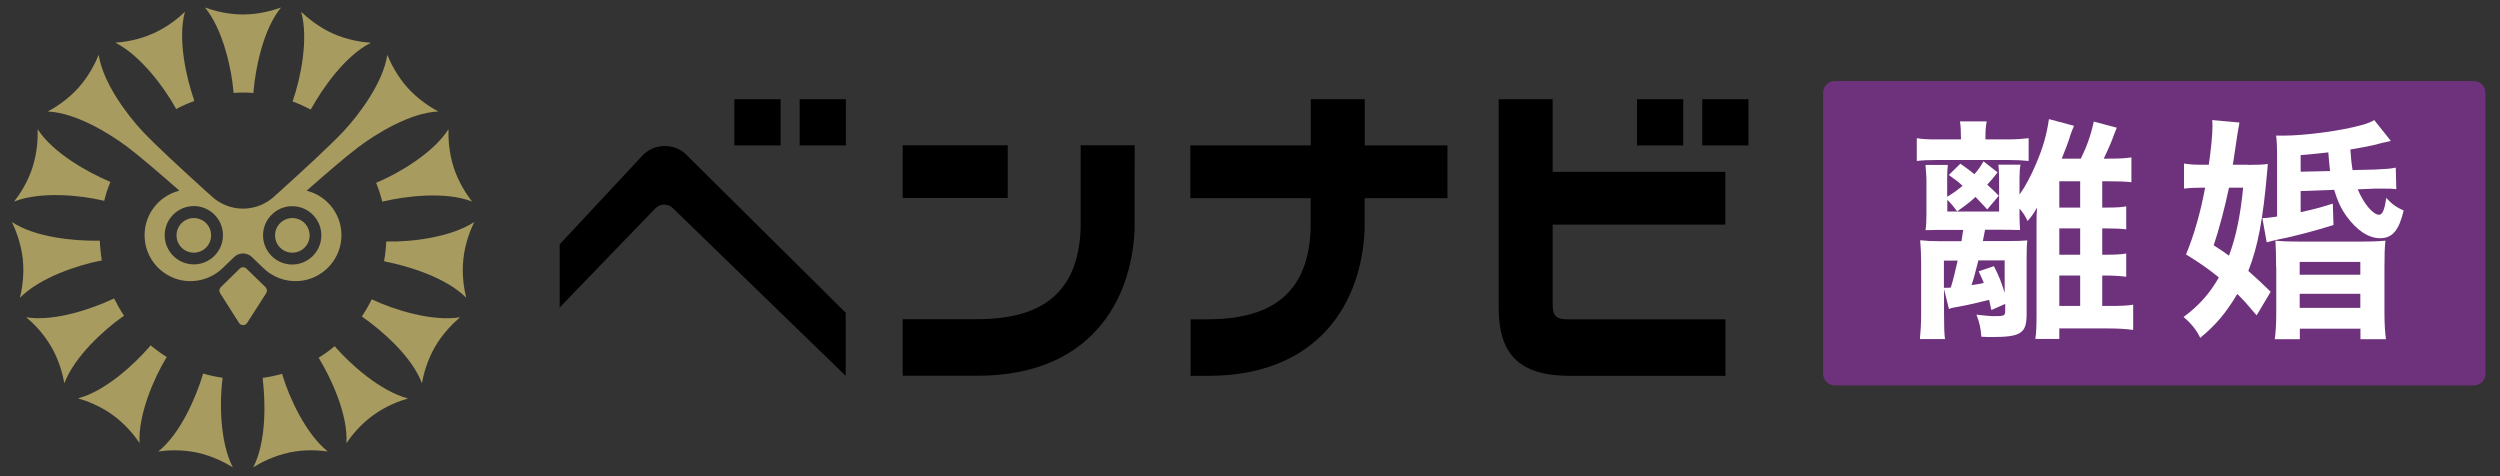 <svg width="105" height="20" viewBox="0 0 105 20" fill="none" xmlns="http://www.w3.org/2000/svg">
<rect x="0" y="0" width="105" height="20" fill="#333333" stroke="none"/>
<path d="M57.326 4.167H55.053V6.108H49.994V8.323H55.048V9.622C54.945 12.209 53.543 13.411 50.704 13.411H50.006V15.786H50.727C55.425 15.786 57.2 12.661 57.314 9.622V8.323H60.794V6.108H57.32V4.167H57.326Z" fill="black"/>
<path d="M45.387 7.401V9.616C45.278 12.203 43.876 13.405 41.043 13.405H37.913V15.78H41.066C45.765 15.78 47.539 12.655 47.653 9.616V7.401L47.659 6.102H45.387V7.401Z" fill="black"/>
<path d="M65.218 4.167H62.946V12.941C62.946 14.83 63.758 15.786 65.945 15.786H72.469V13.411H65.859C65.367 13.411 65.212 13.267 65.212 12.809V9.433H72.463V7.218H65.212V4.173L65.218 4.167Z" fill="black"/>
<path d="M42.325 6.102H37.913V8.317H42.325V6.102Z" fill="black"/>
<path d="M70.695 4.167H68.755V6.108H70.695V4.167Z" fill="black"/>
<path d="M73.436 4.167H71.496V6.108H73.436V4.167Z" fill="black"/>
<path d="M32.785 4.167H30.844V6.108H32.785V4.167Z" fill="black"/>
<path d="M35.526 4.167H33.586V6.108H35.526V4.167Z" fill="black"/>
<path d="M28.853 6.52C28.326 5.987 27.456 6.005 26.953 6.565L23.507 10.263V12.912L27.513 8.763C27.714 8.546 28.057 8.534 28.263 8.746L35.52 15.786V13.136L28.847 6.52H28.853Z" fill="black"/>
<path d="M11.151 12.06L10.35 11.281C10.27 11.207 10.149 11.207 10.069 11.281L9.274 12.06C9.205 12.129 9.194 12.232 9.245 12.312L10.04 13.565C10.121 13.685 10.298 13.685 10.378 13.565L11.18 12.312C11.231 12.232 11.22 12.129 11.151 12.06Z" fill="#A89B5F"/>
<path d="M18.408 4.683C18.093 4.511 17.572 4.19 17.12 3.687C16.668 3.183 16.405 2.639 16.267 2.302C16.09 3.486 15.066 4.831 14.425 5.518C13.887 6.091 12.713 7.172 11.706 8.082C11.66 8.122 11.557 8.214 11.557 8.214C11.22 8.546 10.733 8.763 10.207 8.763C9.68 8.763 9.194 8.546 8.856 8.214C8.856 8.214 8.753 8.122 8.707 8.082C7.7 7.172 6.527 6.091 5.989 5.518C5.348 4.831 4.323 3.486 4.146 2.302C4.008 2.634 3.745 3.183 3.293 3.687C2.841 4.19 2.326 4.511 2.005 4.683C3.201 4.734 4.632 5.627 5.382 6.194C5.868 6.566 6.71 7.281 7.534 8.008C6.641 8.231 5.994 9.072 6.08 10.051C6.16 10.978 6.91 11.728 7.843 11.802C8.438 11.848 8.988 11.625 9.371 11.241L9.835 10.795C10.041 10.595 10.373 10.595 10.579 10.795L11.042 11.241C11.426 11.625 11.969 11.848 12.57 11.802C13.497 11.728 14.253 10.978 14.333 10.051C14.419 9.072 13.772 8.231 12.879 8.008C13.704 7.281 14.545 6.56 15.031 6.194C15.781 5.627 17.212 4.734 18.408 4.683ZM8.141 11.104C7.465 11.104 6.916 10.555 6.916 9.879C6.916 9.204 7.465 8.655 8.141 8.655C8.816 8.655 9.365 9.204 9.365 9.879C9.365 10.555 8.816 11.104 8.141 11.104ZM13.497 9.885C13.497 10.56 12.948 11.11 12.273 11.11C11.597 11.11 11.048 10.56 11.048 9.885C11.048 9.21 11.597 8.66 12.273 8.66C12.948 8.66 13.497 9.21 13.497 9.885Z" fill="#A89B5F"/>
<path d="M10.647 3.91C10.647 3.91 10.647 3.864 10.647 3.841C10.727 2.903 11.042 1.243 11.803 0.316C11.466 0.436 10.882 0.608 10.207 0.608C9.531 0.608 8.947 0.436 8.61 0.316C9.371 1.243 9.726 2.903 9.806 3.841C9.806 3.864 9.806 3.887 9.806 3.904C9.938 3.893 10.069 3.887 10.201 3.887C10.35 3.887 10.493 3.893 10.636 3.904L10.647 3.91Z" fill="#A89B5F"/>
<path d="M8.146 4.185C7.837 3.298 7.448 1.649 7.768 0.493C7.511 0.745 7.042 1.134 6.423 1.409C5.805 1.684 5.204 1.769 4.844 1.792C5.914 2.33 6.916 3.704 7.368 4.522C7.379 4.539 7.391 4.562 7.396 4.58C7.643 4.448 7.894 4.339 8.158 4.242C8.152 4.219 8.14 4.202 8.135 4.179L8.146 4.185Z" fill="#A89B5F"/>
<path d="M4.575 7.613C3.711 7.247 2.228 6.434 1.582 5.427C1.593 5.787 1.57 6.394 1.364 7.035C1.158 7.676 0.815 8.18 0.592 8.466C1.708 8.025 3.396 8.202 4.312 8.42C4.335 8.42 4.352 8.431 4.375 8.437C4.443 8.162 4.529 7.899 4.638 7.642C4.615 7.63 4.598 7.624 4.575 7.613Z" fill="#A89B5F"/>
<path d="M4.123 10.108C3.184 10.125 1.496 9.988 0.5 9.324C0.655 9.65 0.883 10.211 0.958 10.886C1.027 11.556 0.924 12.157 0.838 12.506C1.679 11.653 3.293 11.127 4.214 10.95C4.237 10.95 4.254 10.944 4.277 10.938C4.232 10.669 4.203 10.389 4.191 10.108C4.169 10.108 4.146 10.108 4.123 10.108Z" fill="#A89B5F"/>
<path d="M4.729 12.563C3.877 12.964 2.286 13.519 1.101 13.325C1.376 13.553 1.816 13.977 2.154 14.566C2.492 15.15 2.64 15.745 2.703 16.095C3.127 14.973 4.386 13.834 5.159 13.296C5.176 13.284 5.193 13.273 5.21 13.262C5.056 13.033 4.918 12.787 4.792 12.535C4.77 12.546 4.752 12.552 4.735 12.563H4.729Z" fill="#A89B5F"/>
<path d="M6.28 14.561C5.668 15.271 4.432 16.432 3.276 16.73C3.619 16.827 4.197 17.039 4.741 17.434C5.285 17.829 5.662 18.31 5.863 18.607C5.794 17.411 6.481 15.86 6.967 15.053C6.979 15.036 6.99 15.019 7.002 14.996C6.767 14.847 6.538 14.681 6.326 14.504C6.309 14.521 6.298 14.538 6.28 14.555V14.561Z" fill="#A89B5F"/>
<path d="M8.512 15.757C8.238 16.656 7.585 18.218 6.647 18.962C7.002 18.91 7.614 18.87 8.272 19.008C8.93 19.151 9.468 19.437 9.777 19.626C9.228 18.561 9.222 16.862 9.342 15.929C9.342 15.906 9.342 15.889 9.348 15.866C9.068 15.826 8.799 15.768 8.53 15.688C8.524 15.711 8.518 15.734 8.512 15.751V15.757Z" fill="#A89B5F"/>
<path d="M11.036 15.94C11.151 16.873 11.191 18.561 10.636 19.626C10.939 19.437 11.477 19.151 12.141 19.008C12.805 18.865 13.412 18.91 13.766 18.962C12.828 18.212 12.135 16.661 11.866 15.763C11.861 15.74 11.855 15.723 11.849 15.7C11.586 15.774 11.311 15.832 11.031 15.871C11.031 15.894 11.036 15.917 11.042 15.94H11.036Z" fill="#A89B5F"/>
<path d="M13.417 15.082C13.904 15.889 14.625 17.417 14.55 18.613C14.751 18.315 15.129 17.834 15.672 17.44C16.216 17.045 16.794 16.833 17.137 16.736C15.976 16.432 14.716 15.299 14.098 14.589C14.087 14.572 14.07 14.555 14.058 14.538C13.847 14.715 13.618 14.881 13.383 15.024C13.394 15.042 13.406 15.065 13.417 15.082Z" fill="#A89B5F"/>
<path d="M15.249 13.33C16.021 13.868 17.303 14.973 17.721 16.095C17.784 15.74 17.933 15.15 18.27 14.567C18.608 13.983 19.049 13.559 19.324 13.325C18.139 13.519 16.525 12.998 15.672 12.598C15.655 12.586 15.632 12.581 15.615 12.569C15.489 12.821 15.352 13.061 15.197 13.29C15.214 13.302 15.237 13.313 15.254 13.33H15.249Z" fill="#A89B5F"/>
<path d="M16.199 10.99C17.12 11.167 18.74 11.653 19.581 12.506C19.495 12.157 19.387 11.556 19.461 10.886C19.53 10.217 19.759 9.65 19.919 9.324C18.917 9.982 17.229 10.165 16.29 10.143C16.267 10.143 16.244 10.143 16.222 10.143C16.21 10.423 16.181 10.703 16.13 10.972C16.153 10.972 16.176 10.978 16.199 10.984V10.99Z" fill="#A89B5F"/>
<path d="M16.119 8.454C17.034 8.242 18.711 8.025 19.827 8.466C19.604 8.18 19.266 7.676 19.055 7.035C18.849 6.394 18.826 5.781 18.837 5.427C18.19 6.44 16.72 7.287 15.855 7.653C15.838 7.659 15.815 7.67 15.798 7.676C15.901 7.933 15.987 8.197 16.056 8.471C16.078 8.471 16.101 8.46 16.119 8.454Z" fill="#A89B5F"/>
<path d="M13.085 4.545C13.537 3.721 14.505 2.33 15.575 1.798C15.214 1.769 14.613 1.689 13.995 1.415C13.377 1.14 12.914 0.745 12.65 0.499C12.971 1.655 12.616 3.315 12.307 4.202C12.301 4.219 12.296 4.242 12.284 4.259C12.547 4.356 12.799 4.471 13.045 4.602C13.057 4.58 13.068 4.562 13.08 4.545H13.085Z" fill="#A89B5F"/>
<path d="M12.278 10.612C12.68 10.612 13.005 10.287 13.005 9.885C13.005 9.484 12.68 9.158 12.278 9.158C11.877 9.158 11.552 9.484 11.552 9.885C11.552 10.287 11.877 10.612 12.278 10.612Z" fill="#A89B5F"/>
<path d="M8.14 10.612C8.542 10.612 8.867 10.287 8.867 9.885C8.867 9.484 8.542 9.158 8.14 9.158C7.739 9.158 7.414 9.484 7.414 9.885C7.414 10.287 7.739 10.612 8.14 10.612Z" fill="#A89B5F"/>
<path d="M103.901 3.406H77.059C76.791 3.406 76.573 3.624 76.573 3.893V15.7C76.573 15.969 76.791 16.186 77.059 16.186H103.901C104.17 16.186 104.388 15.969 104.388 15.7V3.893C104.388 3.624 104.17 3.406 103.901 3.406Z" fill="#6E327D"/>
<path d="M82.359 5.747C82.359 5.461 82.347 5.272 82.319 5.1H83.441C83.401 5.318 83.389 5.461 83.389 5.741V5.856H84.316C84.665 5.856 84.963 5.833 85.203 5.804V6.76C84.923 6.732 84.677 6.72 84.339 6.72H81.352C80.951 6.72 80.757 6.732 80.505 6.76V5.804C80.734 5.844 80.957 5.856 81.38 5.856H82.359V5.753V5.747ZM83.635 13.016C83.595 12.821 83.584 12.758 83.544 12.592C83.143 12.695 82.628 12.821 82.141 12.901C81.998 12.924 81.947 12.941 81.855 12.976L81.649 12.14V13.199C81.649 13.777 81.661 14 81.689 14.24H80.636C80.665 13.943 80.688 13.611 80.688 13.17V11.07C80.688 10.698 80.676 10.452 80.648 10.091C80.917 10.12 81.163 10.131 81.483 10.131H82.382L82.433 9.799C82.445 9.748 82.445 9.696 82.456 9.656H81.644C81.312 9.656 81.26 9.656 80.871 9.668C80.9 9.513 80.911 9.267 80.911 8.958V7.619C80.911 7.413 80.888 7.167 80.871 6.926H81.809C81.787 7.109 81.781 7.275 81.781 7.493V8.265C82.079 8.082 82.181 8.008 82.428 7.802C82.233 7.624 82.141 7.556 81.85 7.35L82.336 6.875C82.634 7.081 82.725 7.161 82.926 7.315C83.103 7.109 83.154 7.035 83.309 6.777L83.898 7.241C83.715 7.476 83.652 7.55 83.463 7.756C83.681 7.951 83.721 7.991 83.95 8.22L83.463 8.798C83.229 8.529 83.132 8.449 82.971 8.271C82.737 8.489 82.588 8.603 82.199 8.878C82.033 8.649 81.941 8.546 81.787 8.391V8.884H83.962V7.481C83.962 7.264 83.95 7.109 83.933 6.915H84.86C84.831 7.092 84.82 7.247 84.82 7.481V8.174C85.066 7.825 85.295 7.401 85.512 6.886C85.81 6.188 85.953 5.69 86.056 5.003L87.109 5.284C87.046 5.427 87.035 5.461 86.966 5.644C86.886 5.913 86.783 6.199 86.594 6.663H87.395C87.641 6.159 87.807 5.713 87.939 5.106L88.906 5.364C88.864 5.459 88.792 5.644 88.689 5.919C88.66 6.01 88.42 6.537 88.357 6.663H88.5C89.038 6.663 89.25 6.651 89.519 6.611V7.653C89.261 7.624 88.992 7.613 88.5 7.613H88.294V8.718H88.477C88.889 8.718 89.095 8.706 89.301 8.666V9.633C89.084 9.605 88.838 9.593 88.477 9.593H88.294V10.698H88.477C88.861 10.698 89.084 10.686 89.301 10.646V11.625C89.107 11.596 88.798 11.573 88.477 11.573H88.294V12.85H88.654C89.067 12.85 89.335 12.838 89.593 12.798V13.857C89.335 13.817 88.935 13.794 88.552 13.794H86.491V14.235H85.484C85.524 14 85.535 13.691 85.535 13.165V9.364C85.535 9.044 85.535 8.964 85.558 8.718C85.375 9.027 85.341 9.067 85.158 9.284C85.043 9.044 84.992 8.964 84.82 8.758V9.067C84.82 9.296 84.831 9.456 84.843 9.662C84.431 9.65 84.379 9.65 84.133 9.65H83.372C83.353 9.753 83.322 9.912 83.28 10.125H84.311C84.746 10.125 84.94 10.114 85.146 10.097C85.123 10.326 85.118 10.572 85.118 10.892V13.187C85.118 14 84.889 14.155 83.652 14.155C83.561 14.155 83.418 14.155 83.217 14.143C83.195 13.806 83.143 13.554 83.011 13.216C83.28 13.245 83.589 13.279 83.681 13.279C84.196 13.279 84.219 13.268 84.219 13.033V12.764L83.664 13.01L83.635 13.016ZM81.729 12.088H81.769C81.769 12.088 81.844 12.088 81.935 12.077C82.05 11.694 82.101 11.47 82.222 10.944H81.644V12.088H81.724H81.729ZM83.091 10.944C82.969 11.432 82.874 11.776 82.805 11.974C83.189 11.922 83.189 11.911 83.32 11.883C83.246 11.705 83.217 11.625 83.103 11.396L83.744 11.178C83.973 11.631 84.042 11.808 84.196 12.3V10.938H83.091V10.944ZM87.367 7.613H86.491V8.718H87.367V7.613ZM86.491 9.593V10.698H87.367V9.593H86.491ZM86.491 12.85H87.367V11.573H86.491V12.85Z" fill="white"/>
<path d="M94.412 6.926C94.836 6.926 95.042 6.915 95.248 6.886C95.236 7.001 95.236 7.041 95.225 7.167C95.047 9.21 94.836 10.349 94.429 11.379C94.801 11.711 94.944 11.842 95.368 12.254L94.778 13.245C94.378 12.77 94.223 12.598 93.966 12.346C93.479 13.159 93.079 13.634 92.409 14.189C92.254 13.857 92.025 13.582 91.711 13.313C92.352 12.838 92.792 12.346 93.193 11.653C92.758 11.304 92.495 11.11 91.814 10.686C92.151 9.874 92.432 8.883 92.615 7.882H92.449C92.214 7.882 91.963 7.893 91.728 7.922V6.869C91.974 6.909 92.169 6.92 92.541 6.92H92.769C92.861 6.302 92.924 5.656 92.924 5.301C92.924 5.226 92.924 5.175 92.913 5.043L94.057 5.146C94.023 5.299 93.947 5.783 93.828 6.6C93.817 6.703 93.805 6.732 93.777 6.92H94.406L94.412 6.926ZM93.617 7.882C93.451 8.695 93.182 9.696 92.975 10.303C93.313 10.52 93.428 10.6 93.617 10.738C93.914 9.937 94.092 9.09 94.212 7.882H93.617ZM96.627 8.036V8.912C97.308 8.758 97.451 8.718 97.978 8.552L98.006 9.45C97.365 9.656 96.329 9.937 95.74 10.045C95.557 10.085 95.419 10.12 95.202 10.177L95.019 9.158C95.185 9.158 95.299 9.147 95.637 9.095V6.663C95.637 6.108 95.625 5.902 95.597 5.696H95.917C96.816 5.696 98.338 5.49 99.162 5.261C99.431 5.186 99.563 5.135 99.718 5.043L100.416 5.919C100.341 5.942 100.29 5.947 100.25 5.959C100.139 5.978 100.032 6.003 99.929 6.033C99.66 6.113 99.105 6.216 98.716 6.279C98.739 6.611 98.756 6.823 98.808 7.144L99.746 7.121C100.187 7.098 100.387 7.092 100.622 7.041L100.645 7.945C100.467 7.922 100.376 7.922 100.13 7.922H99.757L99.025 7.951C99.271 8.546 99.666 9.021 99.924 9.021C100.067 9.021 100.158 8.786 100.221 8.311C100.439 8.557 100.673 8.723 100.954 8.838C100.759 9.673 100.479 10.005 99.964 10.005C99.477 10.005 98.985 9.673 98.561 9.09C98.332 8.78 98.178 8.449 98.035 7.973L96.621 8.025L96.627 8.036ZM95.597 11.23C95.597 10.64 95.585 10.434 95.568 10.108C95.906 10.137 96.083 10.148 96.65 10.148H99.094C99.62 10.148 99.855 10.137 100.187 10.108C100.158 10.417 100.147 10.635 100.147 11.23V13.124C100.147 13.617 100.17 13.948 100.21 14.246H99.139V13.805H96.593V14.246H95.54C95.58 13.96 95.603 13.617 95.603 13.113V11.23H95.597ZM96.587 11.539H99.134V11.001H96.587V11.539ZM96.587 12.93H99.134V12.34H96.587V12.93ZM97.863 7.184C97.835 6.955 97.812 6.697 97.789 6.4C97.296 6.451 97.148 6.474 96.627 6.514V7.212L97.863 7.184Z" fill="white"/>
</svg>
